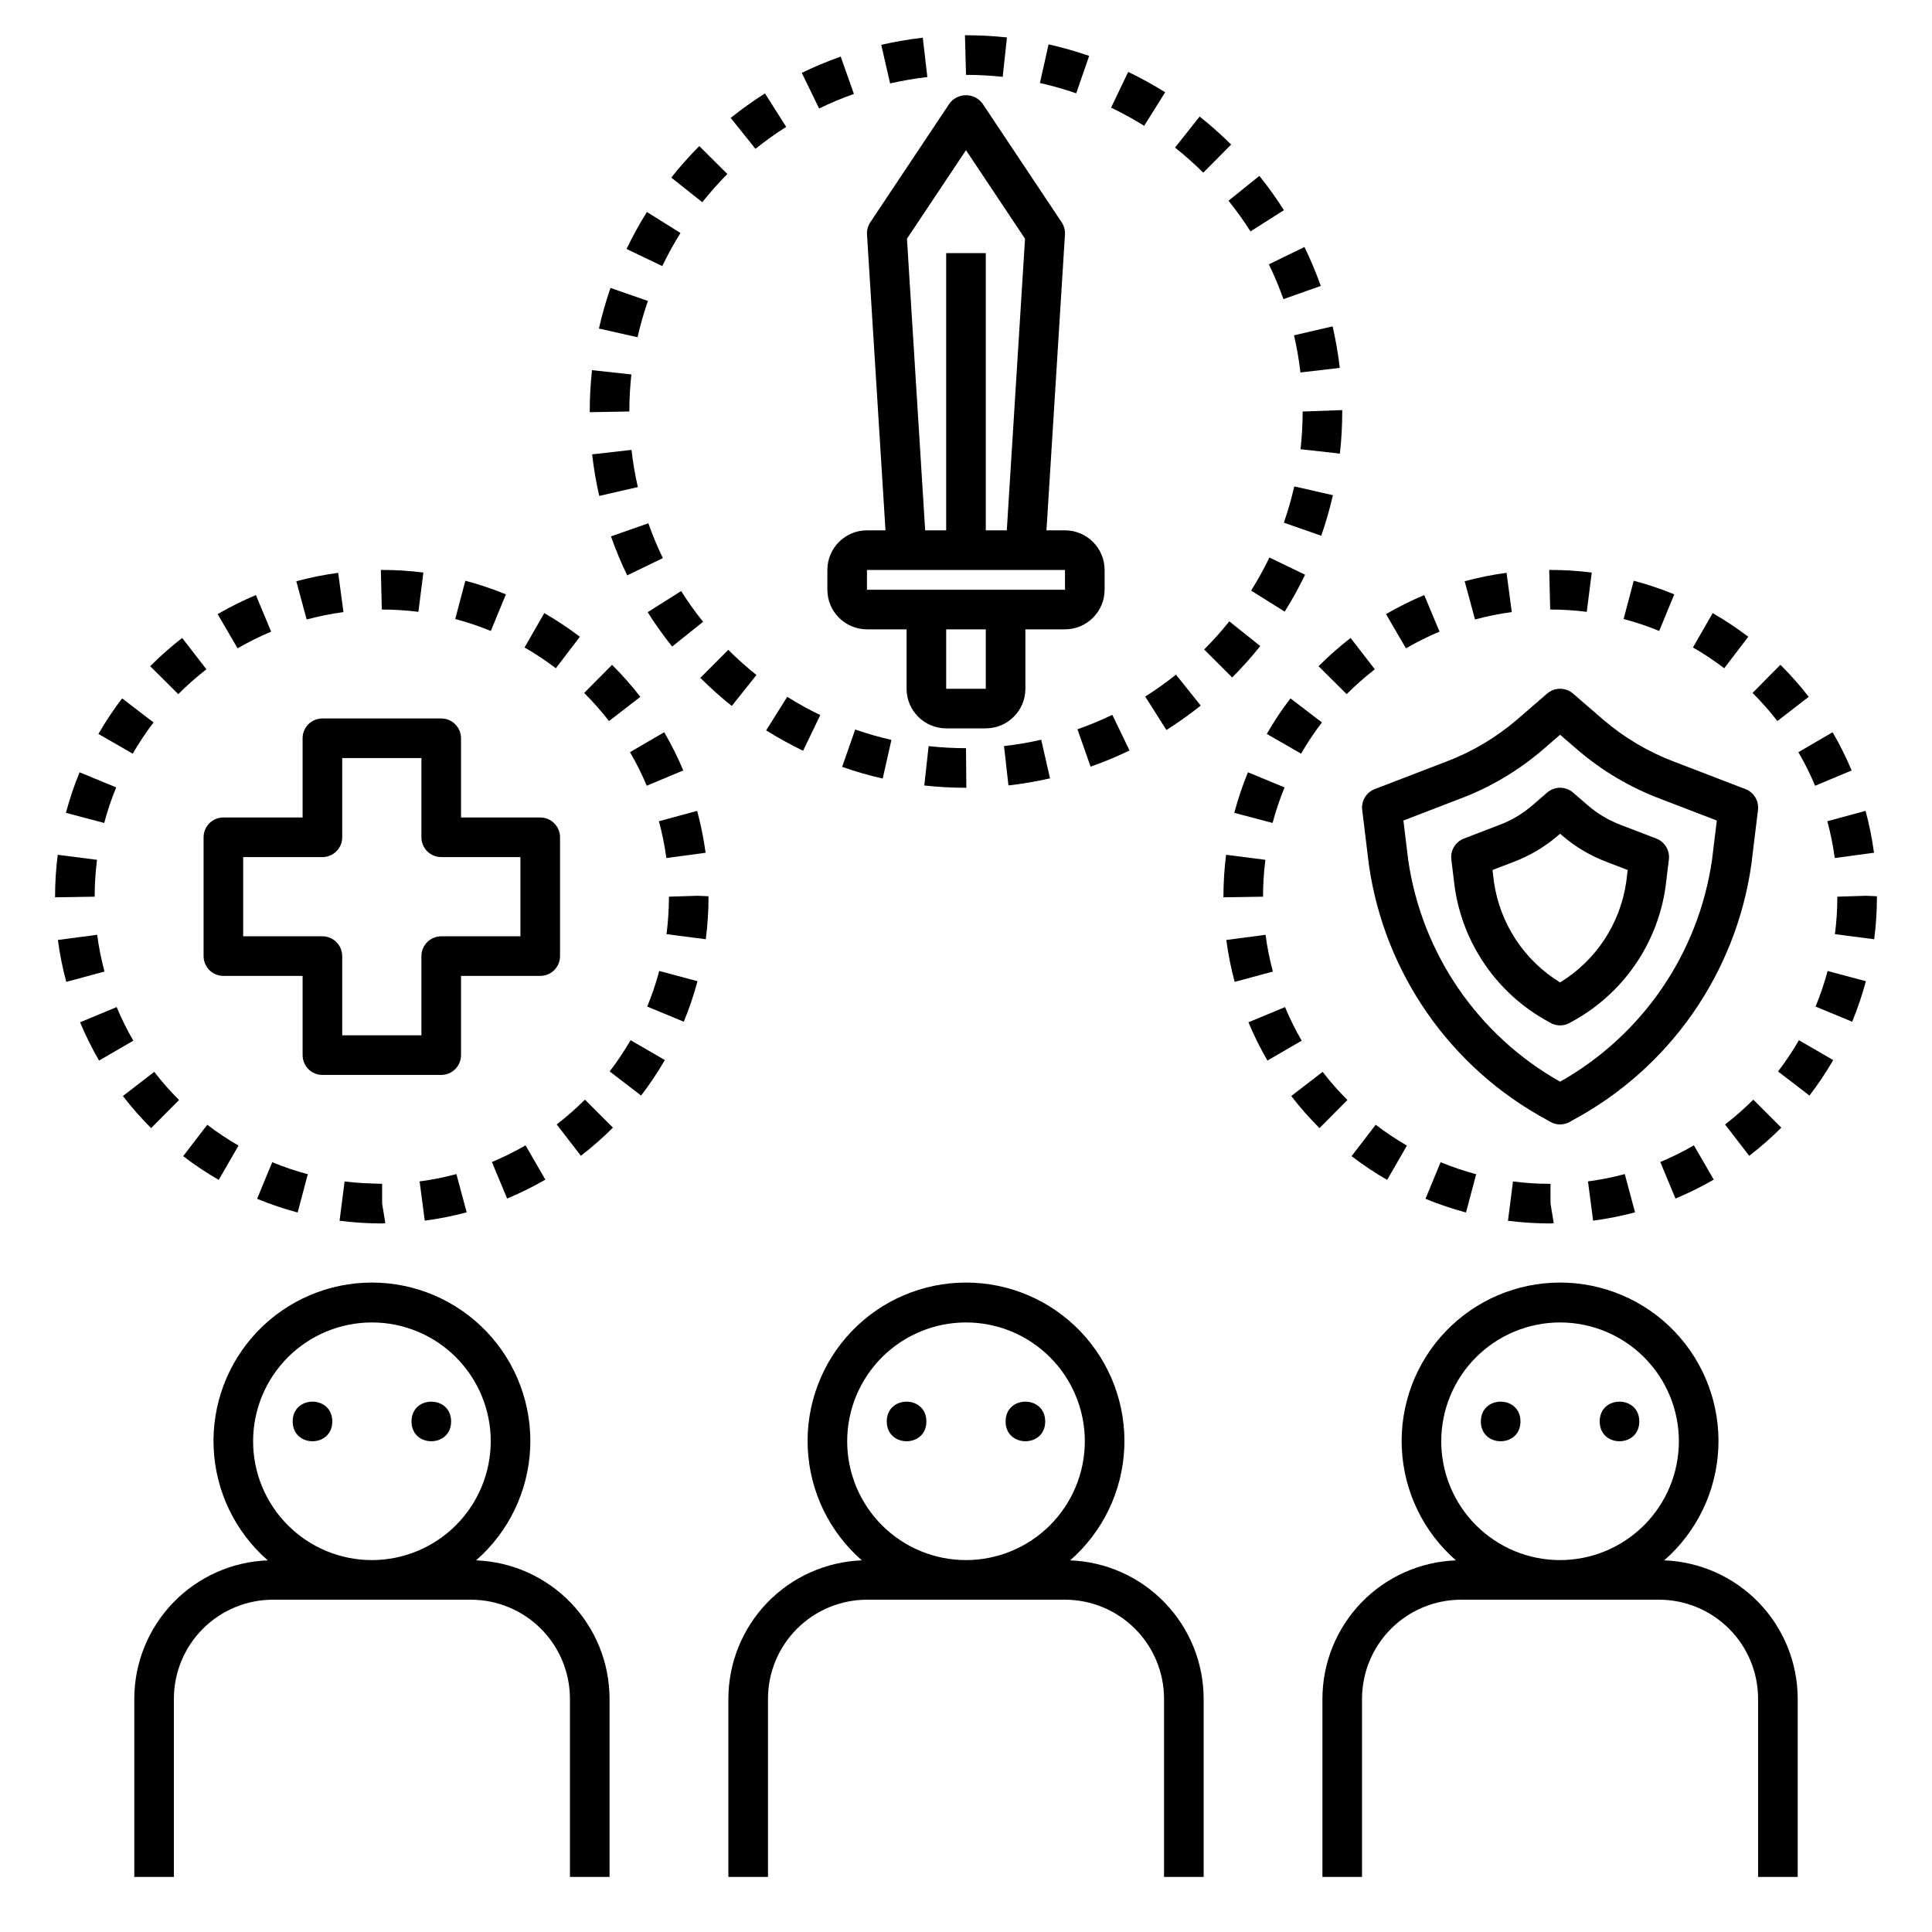 <?xml version="1.0" encoding="UTF-8"?>
<!-- Uploaded to: ICON Repo, www.iconrepo.com, Generator: ICON Repo Mixer Tools -->
<svg fill="#000000" width="800px" height="800px" version="1.1" viewBox="144 144 512 512" xmlns="http://www.w3.org/2000/svg">
 <g>
  <path d="m578.43 520.7c0 6.996-10.496 6.996-10.496 0s10.496-6.996 10.496 0"/>
  <path d="m546.94 520.7c0 6.996-10.496 6.996-10.496 0s10.496-6.996 10.496 0"/>
  <path d="m620.41 641.41v-47.23c-0.016-9.5-3.707-18.621-10.301-25.457-6.598-6.836-15.582-10.855-25.074-11.211 8.641-7.539 13.82-18.281 14.34-29.734 0.52-11.453-3.668-22.621-11.586-30.91-7.922-8.289-18.891-12.977-30.355-12.977s-22.43 4.688-30.352 12.977c-7.922 8.289-12.109 19.457-11.59 30.91 0.523 11.453 5.703 22.195 14.344 29.734-9.492 0.355-18.48 4.375-25.074 11.211s-10.289 15.957-10.305 25.457v47.23h10.496v-47.23c0.012-6.957 2.777-13.629 7.695-18.547 4.922-4.918 11.59-7.688 18.547-7.695h52.48c6.957 0.008 13.625 2.777 18.543 7.695 4.922 4.918 7.688 11.59 7.695 18.547v47.23zm-62.977-83.969c-8.352 0-16.359-3.316-22.266-9.223-5.902-5.902-9.223-13.914-9.223-22.266 0-8.348 3.32-16.359 9.223-22.266 5.906-5.902 13.914-9.223 22.266-9.223s16.363 3.32 22.266 9.223c5.906 5.906 9.223 13.918 9.223 22.266-0.008 8.352-3.328 16.355-9.23 22.258-5.902 5.902-13.906 9.223-22.258 9.23z"/>
  <path d="m420.99 520.7c0 6.996-10.496 6.996-10.496 0s10.496-6.996 10.496 0"/>
  <path d="m389.5 520.7c0 6.996-10.496 6.996-10.496 0s10.496-6.996 10.496 0"/>
  <path d="m462.98 641.41v-47.23c-0.016-9.5-3.711-18.621-10.305-25.457s-15.582-10.855-25.074-11.211c8.641-7.539 13.82-18.281 14.344-29.734 0.52-11.453-3.668-22.621-11.59-30.91-7.922-8.289-18.887-12.977-30.352-12.977s-22.434 4.688-30.355 12.977c-7.918 8.289-12.105 19.457-11.586 30.91 0.52 11.453 5.699 22.195 14.34 29.734-9.492 0.355-18.477 4.375-25.074 11.211-6.594 6.836-10.285 15.957-10.301 25.457v47.23h10.496v-47.23c0.008-6.957 2.773-13.629 7.695-18.547 4.918-4.918 11.586-7.688 18.543-7.695h52.48c6.957 0.008 13.625 2.777 18.547 7.695 4.918 4.918 7.684 11.59 7.695 18.547v47.23zm-62.977-83.969c-8.352 0-16.363-3.316-22.266-9.223-5.906-5.902-9.223-13.914-9.223-22.266 0-8.348 3.316-16.359 9.223-22.266 5.902-5.902 13.914-9.223 22.266-9.223s16.359 3.32 22.266 9.223c5.902 5.906 9.223 13.918 9.223 22.266-0.012 8.352-3.332 16.355-9.234 22.258-5.902 5.902-13.906 9.223-22.254 9.23z"/>
  <path d="m263.55 520.7c0 6.996-10.496 6.996-10.496 0s10.496-6.996 10.496 0"/>
  <path d="m232.06 520.7c0 6.996-10.496 6.996-10.496 0s10.496-6.996 10.496 0"/>
  <path d="m305.54 641.41v-47.23c-0.016-9.5-3.707-18.621-10.305-25.457-6.594-6.836-15.578-10.855-25.07-11.211 8.637-7.539 13.82-18.281 14.34-29.734 0.52-11.453-3.668-22.621-11.59-30.91-7.922-8.289-18.887-12.977-30.352-12.977s-22.434 4.688-30.352 12.977c-7.922 8.289-12.109 19.457-11.59 30.91 0.52 11.453 5.699 22.195 14.34 29.734-9.492 0.355-18.477 4.375-25.07 11.211-6.598 6.836-10.289 15.957-10.305 25.457v47.23h10.496v-47.23c0.008-6.957 2.773-13.629 7.695-18.547 4.918-4.918 11.586-7.688 18.543-7.695h52.48c6.957 0.008 13.629 2.777 18.547 7.695 4.918 4.918 7.688 11.59 7.695 18.547v47.23zm-62.977-83.969c-8.352 0-16.359-3.316-22.266-9.223-5.906-5.902-9.223-13.914-9.223-22.266 0-8.348 3.316-16.359 9.223-22.266 5.906-5.902 13.914-9.223 22.266-9.223 8.352 0 16.359 3.32 22.266 9.223 5.906 5.906 9.223 13.918 9.223 22.266-0.012 8.352-3.332 16.355-9.234 22.258-5.902 5.902-13.906 9.223-22.254 9.23z"/>
  <path d="m363.26 295.04v5.246c0.008 5.797 4.703 10.492 10.496 10.496h10.496v15.746c0.008 5.793 4.703 10.488 10.496 10.496h10.496c5.793-0.008 10.488-4.703 10.496-10.496v-15.746h10.496c5.793-0.004 10.488-4.699 10.496-10.496v-5.246c-0.008-5.793-4.703-10.492-10.496-10.496h-4.91l4.898-78.391v-0.004c0.074-1.145-0.23-2.281-0.871-3.238l-20.992-31.488c-1.027-1.379-2.644-2.191-4.363-2.191-1.723 0-3.34 0.812-4.367 2.191l-20.992 31.488c-0.637 0.957-0.945 2.094-0.871 3.238l4.898 78.395h-4.91c-5.793 0.004-10.488 4.703-10.496 10.496zm41.984 31.488h-10.496v-15.746h10.496zm-5.246-142.73 15.645 23.469-4.832 77.281h-5.566v-73.473h-10.496v73.473h-5.566l-4.828-77.281zm26.238 111.25v5.246h-52.48v-5.246z"/>
  <path d="m505 358.65 1.773 14.555c4.117 28.707 21.594 53.762 47.109 67.539l0.945 0.543c1.621 0.93 3.609 0.93 5.231 0l0.949-0.547c25.516-13.777 42.988-38.832 47.105-67.535l1.773-14.555h-0.004c0.293-2.387-1.078-4.668-3.324-5.535l-18.918-7.266c-6.848-2.59-13.195-6.352-18.758-11.121l-8.012-6.926h0.004c-1.973-1.699-4.891-1.699-6.863 0l-8.012 6.926c-5.559 4.769-11.906 8.531-18.758 11.121l-18.914 7.266c-2.246 0.867-3.617 3.148-3.328 5.535zm26.004-3.004v0.004c7.984-3.027 15.379-7.418 21.859-12.977l4.578-3.957 4.578 3.957h0.004c6.477 5.559 13.871 9.949 21.855 12.977l15.094 5.797-1.277 10.492-0.004-0.004c-3.594 24.754-18.461 46.441-40.25 58.723-21.785-12.281-36.652-33.969-40.246-58.723l-1.277-10.492z"/>
  <path d="m554.36 414.77 0.473 0.273h0.004c1.613 0.93 3.602 0.93 5.215 0l0.488-0.277c13.473-7.301 22.688-20.551 24.844-35.723l0.887-7.277c0.289-2.391-1.082-4.672-3.328-5.535l-9.461-3.633c-3.141-1.188-6.051-2.91-8.598-5.094l-0.004-0.004-4.004-3.461c-1.973-1.703-4.891-1.703-6.863 0l-4.008 3.465c-2.551 2.184-5.461 3.906-8.602 5.094l-9.457 3.633c-2.246 0.863-3.617 3.144-3.328 5.535l0.887 7.277c2.156 15.176 11.375 28.43 24.855 35.727zm-9.195-42.375c4.277-1.617 8.238-3.973 11.703-6.953l0.574-0.496 0.57 0.492h0.004c3.465 2.984 7.426 5.34 11.703 6.957l5.637 2.164-0.391 3.215h-0.004c-1.594 11.027-8.016 20.77-17.52 26.582-9.5-5.812-15.922-15.559-17.52-26.582l-0.391-3.215z"/>
  <path d="m197.95 365.89v31.488c0 1.391 0.555 2.727 1.539 3.711 0.984 0.984 2.316 1.535 3.711 1.535h20.992v20.992c0 1.395 0.551 2.727 1.535 3.711 0.984 0.984 2.32 1.539 3.711 1.539h31.488c1.391 0 2.727-0.555 3.711-1.539s1.539-2.316 1.539-3.711v-20.992h20.992c1.391 0 2.727-0.551 3.711-1.535 0.984-0.984 1.535-2.32 1.535-3.711v-31.488c0-1.391-0.551-2.727-1.535-3.711s-2.32-1.539-3.711-1.539h-20.992v-20.992c0-1.391-0.555-2.727-1.539-3.711s-2.32-1.535-3.711-1.535h-31.488c-1.391 0-2.727 0.551-3.711 1.535-0.984 0.984-1.535 2.32-1.535 3.711v20.992h-20.992c-1.395 0-2.727 0.555-3.711 1.539s-1.539 2.32-1.539 3.711zm10.496 5.246h20.992c1.391 0.004 2.727-0.551 3.711-1.535 0.984-0.984 1.539-2.32 1.539-3.711v-20.992h20.992v20.992c-0.004 1.391 0.551 2.727 1.535 3.711s2.32 1.539 3.711 1.535h20.992v20.992h-20.992c-1.391 0-2.727 0.555-3.711 1.539-0.984 0.984-1.539 2.32-1.535 3.711v20.992h-20.992v-20.992c0-1.391-0.555-2.727-1.539-3.711-0.984-0.984-2.32-1.539-3.711-1.539h-20.992z"/>
  <path d="m475.56 300.51 8.891 5.574 0.004 0.004c1.98-3.16 3.785-6.426 5.41-9.781l-9.457-4.562c-1.453 3.008-3.07 5.934-4.848 8.766z"/>
  <path d="m497.23 275.23-10.234-2.328c-0.742 3.254-1.664 6.465-2.762 9.613l9.906 3.465c1.23-3.523 2.262-7.113 3.09-10.75z"/>
  <path d="m463.11 316.12 7.426 7.422c2.633-2.641 5.121-5.422 7.445-8.332l-8.207-6.551h0.004c-2.082 2.609-4.309 5.098-6.668 7.461z"/>
  <path d="m400.09 352.77-0.09-10.496c-3.309 0-6.617-0.18-9.906-0.543l-1.148 10.434c3.672 0.402 7.359 0.605 11.055 0.605z"/>
  <path d="m356.48 163.31 4.594 9.441c3-1.457 6.078-2.746 9.223-3.859l-3.5-9.891c-3.516 1.242-6.961 2.68-10.316 4.309z"/>
  <path d="m438.45 172.52c3.008 1.449 5.938 3.059 8.77 4.824l5.562-8.898c-3.164-1.977-6.434-3.773-9.797-5.387z"/>
  <path d="m432.64 158.81c-3.523-1.215-7.117-2.234-10.754-3.055l-2.297 10.238v0.004c3.254 0.73 6.465 1.645 9.617 2.734z"/>
  <path d="m419.93 340.04c-3.254 0.742-6.543 1.301-9.859 1.672l1.18 10.434c3.703-0.418 7.379-1.047 11.016-1.875z"/>
  <path d="m469.57 197.19c2.09 2.602 4.031 5.316 5.82 8.133l8.863-5.625c-2-3.148-4.172-6.184-6.504-9.09z"/>
  <path d="m433.02 347.17c3.516-1.238 6.957-2.668 10.316-4.289l-4.562-9.449c-3.004 1.449-6.09 2.731-9.238 3.84z"/>
  <path d="m409.73 164.36 1.121-10.434h0.004c-3.606-0.391-7.227-0.582-10.852-0.586h-0.281l0.281 10.496c3.25 0.004 6.496 0.176 9.727 0.523z"/>
  <path d="m319.66 291.9c-1.453-3-2.734-6.082-3.84-9.227l-9.906 3.477c1.238 3.523 2.672 6.973 4.301 10.332z"/>
  <path d="m388.55 153.99c-3.703 0.426-7.379 1.059-11.012 1.891l2.352 10.23c3.254-0.746 6.547-1.312 9.863-1.699z"/>
  <path d="m453.11 337.46c3.148-1.988 6.184-4.152 9.094-6.473l-6.551-8.199v-0.004c-2.609 2.082-5.336 4.023-8.156 5.809z"/>
  <path d="m380.24 340.08c-3.254-0.734-6.461-1.652-9.605-2.754l-3.465 9.91c3.523 1.23 7.117 2.258 10.758 3.082z"/>
  <path d="m455.39 183.11c2.613 2.074 5.109 4.293 7.481 6.644l7.402-7.441h-0.004c-2.644-2.629-5.434-5.109-8.352-7.426z"/>
  <path d="m337.64 175.25 6.566 8.191c2.606-2.09 5.324-4.031 8.145-5.82l-5.625-8.863c-3.144 1.996-6.18 4.164-9.086 6.492z"/>
  <path d="m488.66 263.05 10.43 1.16c0.41-3.703 0.617-7.426 0.617-11.152v-0.379l-10.496 0.379c0 3.34-0.184 6.676-0.551 9.992z"/>
  <path d="m310.04 209.98 9.465 4.531h0.004c1.441-3.012 3.055-5.938 4.824-8.766l-8.898-5.566c-1.98 3.164-3.781 6.434-5.394 9.801z"/>
  <path d="m347.04 337.55c3.16 1.984 6.426 3.789 9.789 5.406l4.551-9.461c-3.008-1.445-5.93-3.059-8.758-4.832z"/>
  <path d="m300.92 264.41c0.422 3.703 1.051 7.379 1.883 11.012l10.23-2.348v0.004c-0.742-3.254-1.305-6.543-1.684-9.855z"/>
  <path d="m329.59 323.64c2.641 2.637 5.422 5.125 8.34 7.449l6.539-8.211c-2.606-2.082-5.098-4.305-7.465-6.656z"/>
  <path d="m486.93 232.86c0.746 3.246 1.316 6.535 1.703 9.848l10.426-1.211-0.004 0.004c-0.426-3.703-1.062-7.379-1.902-11.012z"/>
  <path d="m330.32 308.78c-2.086-2.602-4.023-5.32-5.805-8.145l-8.875 5.598h-0.004c1.992 3.156 4.156 6.195 6.488 9.109z"/>
  <path d="m321.89 191.06 8.219 6.527c2.078-2.613 4.297-5.109 6.652-7.477l-7.445-7.398c-2.625 2.644-5.106 5.43-7.426 8.348z"/>
  <path d="m300.29 253.05v0.184l10.496-0.184c0-3.281 0.18-6.555 0.535-9.816l-10.434-1.137h-0.004c-0.395 3.637-0.594 7.293-0.594 10.953z"/>
  <path d="m302.72 231.07 10.238 2.305c0.734-3.254 1.652-6.465 2.746-9.621l-9.918-3.445v0.004c-1.223 3.523-2.246 7.117-3.066 10.758z"/>
  <path d="m480.26 214.05c1.461 3 2.75 6.082 3.863 9.227l9.895-3.504v-0.004c-1.246-3.516-2.688-6.957-4.32-10.309z"/>
  <path d="m597.88 306.48-5.231 9.105c2.879 1.652 5.648 3.492 8.289 5.508l6.371-8.344c-3.008-2.289-6.156-4.383-9.43-6.269z"/>
  <path d="m598.16 456.61-5.258-9.082c-2.871 1.664-5.848 3.137-8.91 4.414l4.035 9.688v-0.004c3.484-1.449 6.867-3.125 10.133-5.016z"/>
  <path d="m565.83 295.73c-3.652-0.461-7.332-0.695-11.016-0.691h-0.254l0.254 10.496c3.242 0 6.481 0.203 9.695 0.609z"/>
  <path d="m576.95 297.9-2.676 10.148c3.211 0.844 6.359 1.902 9.43 3.164l3.996-9.707v0.004c-3.5-1.441-7.09-2.644-10.75-3.609z"/>
  <path d="m481.33 401.47c-0.859-3.199-1.512-6.457-1.945-9.742l-10.402 1.375c0.492 3.746 1.234 7.457 2.219 11.105z"/>
  <path d="m608.64 435.42c-2.352 2.348-4.848 4.547-7.481 6.574l6.406 8.312c2.988-2.305 5.828-4.797 8.496-7.465z"/>
  <path d="m479.34 371.86-10.41-1.332c-0.469 3.684-0.707 7.394-0.707 11.105v0.168l10.496-0.168c0-3.266 0.207-6.531 0.621-9.773z"/>
  <path d="m608.44 327.63c2.356 2.336 4.555 4.824 6.582 7.453l8.309-6.418c-2.312-2.988-4.816-5.824-7.5-8.488z"/>
  <path d="m574.58 455.14c-3.203 0.863-6.461 1.512-9.75 1.945l1.363 10.402c3.746-0.492 7.457-1.23 11.109-2.207z"/>
  <path d="m554.68 457.73c-3.25-0.004-6.496-0.215-9.723-0.629l-1.332 10.414c3.715 0.473 7.453 0.711 11.195 0.711 0.312 0 0.629-0.031 0.938-0.086l-0.852-5.152-0.004-5.262c-0.07 0-0.145 0-0.223 0.004z"/>
  <path d="m493.44 320.55 7.438 7.41c2.344-2.356 4.84-4.559 7.465-6.59l-6.422-8.301v-0.004c-2.984 2.309-5.816 4.809-8.48 7.484z"/>
  <path d="m521.44 301.7c-3.484 1.461-6.867 3.144-10.133 5.043l5.285 9.074c2.863-1.672 5.836-3.152 8.895-4.43z"/>
  <path d="m543.25 295.8c-3.742 0.504-7.449 1.25-11.098 2.231l2.742 10.137c3.203-0.867 6.461-1.523 9.75-1.961z"/>
  <path d="m501.08 435.51c-2.352-2.34-4.547-4.832-6.57-7.461l-8.312 6.406c2.305 2.992 4.801 5.832 7.477 8.5z"/>
  <path d="m641.41 381.51-2.961-0.121-7.535 0.238c0 3.324-0.211 6.641-0.641 9.934l10.41 1.352c0.488-3.781 0.73-7.59 0.727-11.402z"/>
  <path d="m638.48 404.03-10.141-2.707c-0.859 3.207-1.926 6.356-3.195 9.426l9.695 4.019c1.445-3.496 2.664-7.086 3.641-10.738z"/>
  <path d="m620.59 343.34c1.672 2.867 3.152 5.836 4.434 8.898l9.68-4.059c-1.461-3.484-3.148-6.867-5.047-10.129z"/>
  <path d="m494.32 335.45-8.332-6.375c-2.297 3-4.394 6.148-6.277 9.422l9.098 5.238-0.004-0.004c1.656-2.875 3.5-5.644 5.516-8.281z"/>
  <path d="m516.85 447.59c-2.879-1.656-5.641-3.504-8.277-5.523l-6.391 8.324c3 2.301 6.148 4.402 9.422 6.293z"/>
  <path d="m629.82 424.93-9.086-5.258c-1.664 2.875-3.516 5.641-5.535 8.277l8.328 6.387c2.297-2.996 4.402-6.137 6.293-9.406z"/>
  <path d="m628.26 361.63c0.867 3.203 1.527 6.461 1.969 9.754l10.402-1.402v-0.004c-0.504-3.742-1.254-7.449-2.242-11.094z"/>
  <path d="m471.1 359.41 10.148 2.684c0.848-3.207 1.91-6.356 3.176-9.422l-9.703-4.008c-1.441 3.496-2.652 7.086-3.621 10.746z"/>
  <path d="m535.2 455.18c-3.207-0.855-6.356-1.918-9.422-3.184l-4.012 9.695c3.496 1.449 7.086 2.664 10.742 3.633z"/>
  <path d="m488.96 419.79c-1.664-2.867-3.141-5.84-4.414-8.902l-9.691 4.027v0.004c1.449 3.484 3.133 6.875 5.027 10.141z"/>
  <path d="m235.02 306.21-1.395-10.402v-0.004c-3.742 0.504-7.449 1.25-11.098 2.231l2.742 10.137c3.203-0.867 6.461-1.523 9.75-1.961z"/>
  <path d="m278.07 301.51c-3.5-1.441-7.09-2.644-10.75-3.609l-2.676 10.148c3.211 0.844 6.359 1.902 9.43 3.164z"/>
  <path d="m256.2 295.73c-3.652-0.461-7.332-0.695-11.016-0.691h-0.254l0.254 10.496c3.238 0 6.481 0.203 9.695 0.609z"/>
  <path d="m320.59 371.39 10.402-1.402v-0.004c-0.504-3.742-1.254-7.449-2.242-11.094l-10.133 2.746h0.004c0.867 3.203 1.527 6.461 1.969 9.754z"/>
  <path d="m315.39 352.23 9.68-4.059c-1.461-3.484-3.148-6.867-5.047-10.129l-9.066 5.289c1.672 2.867 3.152 5.836 4.434 8.898z"/>
  <path d="m215.86 311.39-4.047-9.688c-3.484 1.461-6.867 3.144-10.133 5.043l5.285 9.074c2.863-1.672 5.836-3.152 8.895-4.43z"/>
  <path d="m297.94 450.3c2.988-2.305 5.824-4.797 8.496-7.465l-7.422-7.422c-2.352 2.348-4.848 4.547-7.481 6.574z"/>
  <path d="m169.71 371.86-10.41-1.332c-0.473 3.684-0.707 7.394-0.707 11.105v0.168l10.496-0.168c0-3.266 0.207-6.531 0.621-9.773z"/>
  <path d="m159.34 393.1c0.496 3.746 1.238 7.457 2.223 11.105l10.133-2.738h-0.004c-0.859-3.199-1.512-6.457-1.945-9.742z"/>
  <path d="m297.67 312.75c-3.004-2.289-6.152-4.383-9.426-6.269l-5.234 9.105c2.883 1.652 5.652 3.492 8.293 5.508z"/>
  <path d="m191.45 435.51c-2.352-2.34-4.547-4.832-6.57-7.461l-8.312 6.406c2.305 2.992 4.801 5.832 7.477 8.5z"/>
  <path d="m283.27 447.53c-2.871 1.664-5.848 3.137-8.91 4.414l4.035 9.688v-0.004c3.484-1.449 6.867-3.125 10.133-5.016z"/>
  <path d="m225.57 455.18c-3.207-0.855-6.356-1.918-9.422-3.184l-4.012 9.695h-0.004c3.5 1.449 7.09 2.664 10.746 3.633z"/>
  <path d="m235.32 457.1-1.332 10.414c3.715 0.473 7.453 0.711 11.195 0.711 0.312 0 0.625-0.031 0.938-0.086l-0.852-5.152-0.004-5.262c-3.047-0.082-6.648-0.199-9.945-0.625z"/>
  <path d="m264.95 455.14c-3.203 0.863-6.461 1.512-9.75 1.945l1.363 10.402c3.746-0.492 7.457-1.23 11.109-2.207z"/>
  <path d="m313.9 434.33c2.297-2.996 4.402-6.137 6.293-9.406l-9.086-5.258c-1.664 2.875-3.516 5.641-5.535 8.277z"/>
  <path d="m207.21 447.59c-2.879-1.656-5.641-3.504-8.277-5.523l-6.391 8.324c3 2.301 6.148 4.402 9.422 6.293z"/>
  <path d="m161.47 359.41 10.148 2.684c0.848-3.207 1.91-6.356 3.176-9.422l-9.703-4.008c-1.441 3.496-2.652 7.086-3.621 10.746z"/>
  <path d="m170.08 338.5 9.098 5.238v-0.004c1.656-2.875 3.5-5.644 5.516-8.281l-8.332-6.375c-2.297 3-4.394 6.148-6.281 9.422z"/>
  <path d="m328.85 404.03-10.141-2.707c-0.859 3.207-1.926 6.356-3.195 9.426l9.695 4.019c1.445-3.496 2.66-7.086 3.641-10.738z"/>
  <path d="m331.77 381.51-2.961-0.121-7.535 0.238c0 3.324-0.215 6.641-0.641 9.934l10.41 1.352c0.488-3.781 0.73-7.59 0.727-11.402z"/>
  <path d="m183.8 320.55 7.438 7.41c2.344-2.356 4.84-4.559 7.465-6.59l-6.422-8.301v-0.004c-2.984 2.309-5.816 4.809-8.48 7.484z"/>
  <path d="m305.39 335.09 8.309-6.418c-2.312-2.988-4.816-5.824-7.5-8.488l-7.391 7.453c2.356 2.336 4.555 4.824 6.582 7.453z"/>
  <path d="m179.33 419.79c-1.664-2.867-3.141-5.84-4.414-8.902l-9.691 4.027v0.004c1.449 3.484 3.133 6.875 5.027 10.141z"/>
 </g>
</svg>